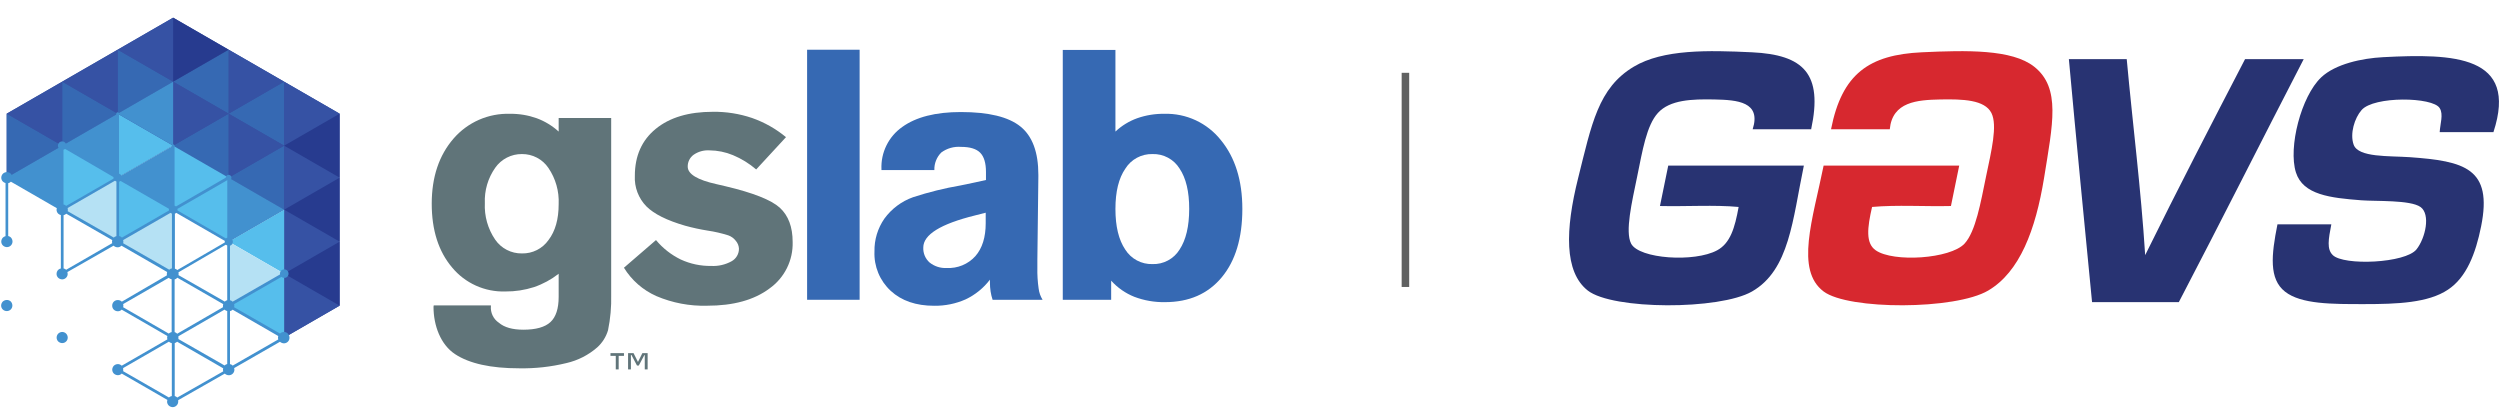<svg width="146" height="24" viewBox="0 0 146 24" fill="none" xmlns="http://www.w3.org/2000/svg">
<g clip-path="url(#clip0_998_3048)">
<path d="M25.33 17.836H28.669V17.875C28.652 18.065 28.687 18.255 28.769 18.427C28.851 18.598 28.979 18.745 29.137 18.85C29.453 19.119 29.928 19.253 30.56 19.255C31.297 19.255 31.826 19.106 32.147 18.809C32.465 18.515 32.626 18.022 32.626 17.339V15.987C32.193 16.325 31.707 16.589 31.186 16.767C30.646 16.941 30.081 17.027 29.512 17.022C28.921 17.041 28.332 16.924 27.792 16.68C27.253 16.437 26.776 16.073 26.399 15.617C25.607 14.678 25.212 13.435 25.213 11.888C25.215 10.341 25.637 9.078 26.482 8.098C26.89 7.625 27.398 7.249 27.97 6.997C28.543 6.746 29.164 6.626 29.789 6.646C30.317 6.64 30.843 6.727 31.341 6.904C31.816 7.079 32.252 7.343 32.626 7.684V6.89H35.693V17.217C35.711 17.912 35.649 18.607 35.509 19.287C35.395 19.67 35.179 20.015 34.883 20.283C34.368 20.734 33.749 21.05 33.082 21.203C32.178 21.424 31.249 21.527 30.318 21.509C28.659 21.509 27.41 21.232 26.572 20.679C25.736 20.127 25.317 19.02 25.317 17.919L25.33 17.836ZM30.486 14.8C30.788 14.806 31.087 14.739 31.356 14.603C31.626 14.467 31.858 14.267 32.032 14.02C32.428 13.501 32.626 12.803 32.626 11.927C32.661 11.174 32.451 10.43 32.027 9.807C31.856 9.554 31.626 9.348 31.355 9.207C31.085 9.066 30.784 8.994 30.48 8.997C30.175 8.994 29.874 9.065 29.603 9.204C29.331 9.343 29.098 9.546 28.923 9.795C28.497 10.399 28.283 11.127 28.315 11.865C28.28 12.619 28.49 13.364 28.914 13.988C29.087 14.242 29.321 14.45 29.594 14.591C29.867 14.733 30.172 14.805 30.48 14.8H30.486Z" fill="#607479"/>
<path d="M38.31 14.02C38.706 14.497 39.2 14.885 39.758 15.156C40.315 15.412 40.921 15.54 41.534 15.531C41.947 15.553 42.357 15.459 42.72 15.26C42.852 15.188 42.963 15.082 43.039 14.952C43.116 14.822 43.156 14.674 43.155 14.524C43.147 14.354 43.082 14.192 42.971 14.064C42.859 13.917 42.706 13.805 42.531 13.744C42.139 13.621 41.738 13.528 41.331 13.468C40.886 13.397 40.446 13.301 40.011 13.181C38.949 12.874 38.195 12.498 37.748 12.051C37.519 11.817 37.341 11.537 37.225 11.23C37.109 10.924 37.058 10.596 37.075 10.269C37.075 9.105 37.482 8.19 38.296 7.525C39.11 6.86 40.222 6.528 41.633 6.529C42.41 6.519 43.183 6.641 43.919 6.89C44.642 7.143 45.313 7.522 45.902 8.01L44.161 9.896C43.757 9.549 43.3 9.267 42.807 9.061C42.369 8.879 41.9 8.784 41.425 8.781C41.098 8.762 40.773 8.853 40.504 9.041C40.396 9.12 40.309 9.224 40.25 9.344C40.19 9.464 40.161 9.597 40.163 9.731C40.163 10.166 40.727 10.508 41.854 10.757C42.07 10.809 42.243 10.848 42.367 10.876C43.981 11.258 45.039 11.676 45.541 12.13C46.04 12.59 46.291 13.252 46.291 14.133C46.306 14.661 46.191 15.184 45.956 15.657C45.721 16.13 45.372 16.538 44.942 16.845C44.044 17.519 42.827 17.856 41.29 17.854C40.276 17.882 39.268 17.69 38.335 17.293C37.549 16.945 36.887 16.367 36.438 15.635L38.31 14.02Z" fill="#607479"/>
<path d="M47.135 2.904H50.202V17.507H47.135V2.904Z" fill="#3669B3"/>
<path d="M57.812 16.332C57.439 16.823 56.953 17.217 56.395 17.482C55.816 17.739 55.187 17.866 54.553 17.857C53.495 17.857 52.651 17.567 52.02 16.987C51.704 16.696 51.455 16.339 51.291 15.942C51.127 15.545 51.051 15.117 51.069 14.687C51.055 14.002 51.258 13.33 51.649 12.767C52.068 12.193 52.649 11.757 53.319 11.518C54.23 11.22 55.161 10.99 56.105 10.828C56.745 10.697 57.238 10.592 57.581 10.511V10.05C57.581 9.525 57.469 9.147 57.243 8.919C57.017 8.69 56.644 8.577 56.124 8.578C55.713 8.545 55.304 8.661 54.972 8.905C54.838 9.039 54.732 9.199 54.663 9.376C54.593 9.552 54.56 9.741 54.567 9.931H51.477V9.88C51.456 9.401 51.556 8.925 51.768 8.494C51.979 8.064 52.296 7.693 52.688 7.417C53.495 6.834 54.638 6.543 56.114 6.543C57.733 6.543 58.892 6.824 59.592 7.387C60.292 7.95 60.641 8.89 60.64 10.207V10.34L60.582 15.17V15.63C60.573 16.038 60.598 16.446 60.656 16.849C60.684 17.083 60.763 17.307 60.886 17.507H57.968C57.915 17.349 57.876 17.187 57.851 17.022C57.825 16.849 57.812 16.674 57.812 16.5V16.332ZM57.565 12.422C57.42 12.463 57.211 12.514 56.941 12.581C54.927 13.08 53.92 13.705 53.92 14.455C53.912 14.619 53.941 14.782 54.004 14.933C54.068 15.085 54.164 15.22 54.286 15.329C54.57 15.556 54.927 15.671 55.29 15.651C55.602 15.667 55.914 15.613 56.203 15.494C56.492 15.375 56.75 15.193 56.96 14.961C57.364 14.501 57.565 13.859 57.565 13.036V12.422Z" fill="#3669B3"/>
<path d="M71.294 8.176C70.901 7.683 70.398 7.288 69.826 7.022C69.253 6.757 68.627 6.628 67.996 6.646C67.458 6.639 66.922 6.726 66.414 6.904C65.941 7.074 65.507 7.339 65.141 7.684V2.918H62.066V17.507H64.892V16.391C65.265 16.805 65.728 17.128 66.246 17.334C66.817 17.55 67.424 17.656 68.035 17.645C69.44 17.645 70.544 17.163 71.347 16.198C72.15 15.234 72.552 13.903 72.553 12.205C72.553 10.54 72.133 9.197 71.294 8.176ZM68.885 14.579C68.719 14.846 68.486 15.064 68.208 15.212C67.931 15.361 67.62 15.433 67.305 15.423C66.989 15.432 66.676 15.359 66.397 15.21C66.117 15.061 65.882 14.842 65.714 14.574C65.332 14.009 65.141 13.219 65.141 12.205C65.141 11.192 65.333 10.407 65.719 9.85C65.886 9.582 66.12 9.362 66.398 9.213C66.677 9.063 66.989 8.989 67.305 8.997C67.62 8.987 67.931 9.059 68.208 9.208C68.486 9.356 68.719 9.574 68.885 9.841C69.263 10.402 69.451 11.19 69.449 12.205C69.448 13.22 69.26 14.012 68.885 14.579Z" fill="#3669B3"/>
<path fill-rule="evenodd" clip-rule="evenodd" d="M13.351 10.375H13.353V14.112L16.593 12.245V19.72L19.834 17.85V6.639L10.111 1.032L0.391 6.639V10.375L3.631 12.245V8.507L6.871 10.375L10.111 8.507V12.245L13.351 10.375Z" fill="#3652A4"/>
<path fill-rule="evenodd" clip-rule="evenodd" d="M3.631 8.507L6.871 6.639L3.631 4.77V8.507Z" fill="#3669B3"/>
<path fill-rule="evenodd" clip-rule="evenodd" d="M6.871 6.639L10.111 4.769L6.871 2.902V6.639Z" fill="#3669B3"/>
<path fill-rule="evenodd" clip-rule="evenodd" d="M13.354 10.375L10.111 8.507L13.354 6.639V10.375Z" fill="#3669B3"/>
<path fill-rule="evenodd" clip-rule="evenodd" d="M13.354 6.639L10.111 4.769L13.354 2.902V6.639Z" fill="#3669B3"/>
<path fill-rule="evenodd" clip-rule="evenodd" d="M16.594 8.507L13.352 6.639L16.594 4.77V8.507Z" fill="#3669B3"/>
<path fill-rule="evenodd" clip-rule="evenodd" d="M16.594 12.245L13.352 10.375L16.594 8.507V12.245Z" fill="#3669B3"/>
<path fill-rule="evenodd" clip-rule="evenodd" d="M0.391 10.375L3.631 8.507L0.391 6.639V10.375Z" fill="#3669B3"/>
<path fill-rule="evenodd" clip-rule="evenodd" d="M10.111 4.769L6.871 2.902L10.111 1.032V4.769Z" fill="#3652A4"/>
<path fill-rule="evenodd" clip-rule="evenodd" d="M10.111 8.507L13.351 6.639L10.111 4.77V8.507Z" fill="#3652A4"/>
<path fill-rule="evenodd" clip-rule="evenodd" d="M3.631 8.507L0.391 6.639L3.631 4.77V8.507Z" fill="#3652A4"/>
<path fill-rule="evenodd" clip-rule="evenodd" d="M6.871 6.639L3.631 4.769L6.871 2.902V6.639Z" fill="#3652A4"/>
<path fill-rule="evenodd" clip-rule="evenodd" d="M13.354 10.375L16.594 8.507L13.354 6.639V10.375Z" fill="#3652A4"/>
<path fill-rule="evenodd" clip-rule="evenodd" d="M13.354 6.639L16.594 4.769L13.354 2.902V6.639Z" fill="#3652A4"/>
<path fill-rule="evenodd" clip-rule="evenodd" d="M16.594 8.507L19.834 6.639L16.594 4.77V8.507Z" fill="#3652A4"/>
<path fill-rule="evenodd" clip-rule="evenodd" d="M16.594 12.245L19.834 10.375L16.594 8.507V12.245Z" fill="#3652A4"/>
<path fill-rule="evenodd" clip-rule="evenodd" d="M16.594 15.982L19.834 14.112L16.594 12.245V15.982Z" fill="#3652A4"/>
<path fill-rule="evenodd" clip-rule="evenodd" d="M16.594 19.719L19.834 17.849L16.594 15.982V19.719Z" fill="#3652A4"/>
<path fill-rule="evenodd" clip-rule="evenodd" d="M3.631 12.245L6.871 10.375L3.631 8.507V12.245Z" fill="#56BEEC"/>
<path fill-rule="evenodd" clip-rule="evenodd" d="M13.354 14.112L10.111 12.245L13.354 10.375V14.112Z" fill="#56BEEC"/>
<path fill-rule="evenodd" clip-rule="evenodd" d="M10.111 12.245L13.351 10.375L10.111 8.507V12.245Z" fill="#56BEEC"/>
<path fill-rule="evenodd" clip-rule="evenodd" d="M16.594 15.982L13.352 14.112L16.594 12.245V15.982Z" fill="#56BEEC"/>
<path fill-rule="evenodd" clip-rule="evenodd" d="M16.594 19.719L13.352 17.849L16.594 15.982V19.719Z" fill="#56BEEC"/>
<path fill-rule="evenodd" clip-rule="evenodd" d="M6.871 10.375L10.111 8.507L6.871 6.639V10.375Z" fill="#56BEEC"/>
<path fill-rule="evenodd" clip-rule="evenodd" d="M6.871 14.112L10.111 12.245L6.871 10.375V14.112Z" fill="#56BEEC"/>
<path fill-rule="evenodd" clip-rule="evenodd" d="M10.111 8.507L6.871 6.639L10.111 4.77V8.507Z" fill="#4291CF"/>
<path fill-rule="evenodd" clip-rule="evenodd" d="M3.631 12.245L0.391 10.375L3.631 8.507V12.245Z" fill="#4291CF"/>
<path fill-rule="evenodd" clip-rule="evenodd" d="M13.354 14.112L16.594 12.245L13.354 10.375V14.112Z" fill="#4291CF"/>
<path fill-rule="evenodd" clip-rule="evenodd" d="M10.111 12.245L6.871 10.375L10.111 8.507V12.245Z" fill="#4291CF"/>
<path fill-rule="evenodd" clip-rule="evenodd" d="M6.871 10.375L3.631 8.507L6.871 6.639V10.375Z" fill="#4291CF"/>
<path fill-rule="evenodd" clip-rule="evenodd" d="M13.354 17.85L16.594 15.982L13.354 14.112V17.85Z" fill="#B5E1F4"/>
<path fill-rule="evenodd" clip-rule="evenodd" d="M6.871 14.112L3.631 12.245L6.871 10.375V14.112Z" fill="#B5E1F4"/>
<path fill-rule="evenodd" clip-rule="evenodd" d="M10.111 15.982L6.871 14.112L10.111 12.245V15.982Z" fill="#B5E1F4"/>
<path fill-rule="evenodd" clip-rule="evenodd" d="M10.111 4.769L13.351 2.902L10.111 1.032V4.769Z" fill="#273B8F"/>
<path fill-rule="evenodd" clip-rule="evenodd" d="M19.834 6.639L16.594 8.507L19.834 10.375V6.639Z" fill="#273B8F"/>
<path fill-rule="evenodd" clip-rule="evenodd" d="M19.834 14.112L16.594 15.982L19.834 17.85V14.112Z" fill="#273B8F"/>
<path fill-rule="evenodd" clip-rule="evenodd" d="M19.834 10.375L16.594 12.245L19.834 14.112V10.375Z" fill="#273B8F"/>
<path fill-rule="evenodd" clip-rule="evenodd" d="M3.631 19.386C3.545 19.388 3.463 19.423 3.401 19.483C3.342 19.544 3.308 19.627 3.307 19.713C3.306 19.755 3.314 19.798 3.331 19.837C3.347 19.877 3.371 19.913 3.401 19.943C3.464 20.001 3.546 20.035 3.631 20.037C3.674 20.037 3.716 20.029 3.756 20.013C3.795 19.997 3.831 19.973 3.862 19.943C3.892 19.913 3.916 19.877 3.932 19.837C3.948 19.798 3.956 19.755 3.956 19.713C3.955 19.627 3.921 19.544 3.862 19.483C3.832 19.452 3.796 19.427 3.756 19.411C3.717 19.394 3.674 19.386 3.631 19.386Z" fill="#4291CF"/>
<path fill-rule="evenodd" clip-rule="evenodd" d="M0.391 17.518C0.305 17.521 0.224 17.554 0.161 17.613C0.102 17.675 0.068 17.757 0.066 17.843C0.066 17.885 0.074 17.928 0.09 17.967C0.106 18.007 0.13 18.043 0.161 18.073C0.223 18.132 0.305 18.166 0.391 18.167C0.435 18.168 0.479 18.16 0.52 18.144C0.56 18.128 0.597 18.104 0.628 18.073C0.66 18.042 0.684 18.005 0.7 17.964C0.716 17.923 0.724 17.88 0.723 17.836C0.72 17.75 0.687 17.668 0.628 17.606C0.597 17.576 0.559 17.553 0.518 17.538C0.478 17.523 0.435 17.517 0.391 17.518Z" fill="#4291CF"/>
<path fill-rule="evenodd" clip-rule="evenodd" d="M16.811 19.483C16.782 19.452 16.746 19.427 16.706 19.411C16.666 19.394 16.624 19.386 16.581 19.386C16.496 19.388 16.414 19.42 16.351 19.478L13.673 17.942C13.682 17.912 13.686 17.881 13.686 17.85C13.685 17.819 13.681 17.789 13.673 17.76L16.436 16.171C16.483 16.208 16.541 16.229 16.602 16.23C16.635 16.231 16.667 16.225 16.698 16.213C16.728 16.201 16.756 16.182 16.779 16.159C16.802 16.136 16.82 16.108 16.833 16.078C16.845 16.047 16.851 16.015 16.851 15.982C16.85 15.915 16.824 15.851 16.779 15.803C16.756 15.78 16.728 15.761 16.698 15.749C16.667 15.737 16.635 15.731 16.602 15.731C16.569 15.73 16.535 15.736 16.505 15.748C16.474 15.761 16.446 15.779 16.422 15.803C16.399 15.826 16.38 15.854 16.368 15.885C16.356 15.916 16.35 15.949 16.351 15.982C16.349 15.997 16.349 16.013 16.351 16.028L13.587 17.617C13.544 17.575 13.49 17.546 13.431 17.532V14.349C13.467 14.338 13.5 14.318 13.527 14.291C13.574 14.243 13.6 14.179 13.599 14.112C13.597 14.046 13.572 13.984 13.527 13.935C13.5 13.909 13.467 13.889 13.431 13.877V10.52C13.444 10.513 13.457 10.505 13.468 10.494C13.483 10.479 13.496 10.461 13.504 10.441C13.512 10.42 13.516 10.399 13.516 10.377C13.516 10.355 13.512 10.333 13.504 10.312C13.495 10.292 13.483 10.273 13.468 10.257C13.452 10.242 13.433 10.229 13.413 10.221C13.392 10.212 13.37 10.208 13.348 10.209C13.326 10.209 13.304 10.213 13.284 10.222C13.264 10.23 13.245 10.243 13.23 10.258C13.214 10.274 13.202 10.293 13.194 10.313C13.186 10.333 13.182 10.355 13.182 10.377L10.276 12.058C10.253 12.036 10.225 12.02 10.195 12.01V8.5C10.192 8.481 10.182 8.463 10.167 8.451C10.152 8.438 10.133 8.431 10.114 8.431C10.094 8.431 10.075 8.438 10.06 8.451C10.045 8.463 10.035 8.481 10.032 8.5V12.008C10.001 12.019 9.973 12.034 9.947 12.054L7.119 10.423C7.12 10.407 7.12 10.391 7.119 10.375C7.118 10.309 7.092 10.246 7.047 10.197C7.02 10.171 6.987 10.151 6.951 10.14V6.639C6.951 6.629 6.949 6.618 6.945 6.608C6.941 6.598 6.935 6.589 6.928 6.581C6.92 6.573 6.911 6.567 6.901 6.563C6.891 6.559 6.881 6.557 6.87 6.557C6.848 6.557 6.828 6.566 6.813 6.582C6.798 6.597 6.789 6.618 6.789 6.639V10.142C6.759 10.153 6.731 10.168 6.706 10.188L3.874 8.555C3.876 8.539 3.876 8.523 3.874 8.507C3.873 8.441 3.848 8.378 3.803 8.33C3.78 8.306 3.752 8.287 3.722 8.275C3.691 8.263 3.658 8.257 3.625 8.259C3.561 8.259 3.5 8.285 3.455 8.33C3.41 8.375 3.384 8.436 3.383 8.5C3.382 8.533 3.388 8.566 3.4 8.596C3.412 8.627 3.431 8.655 3.455 8.677C3.483 8.703 3.516 8.723 3.552 8.735V11.922C3.493 11.938 3.439 11.967 3.395 12.008L0.712 10.467C0.72 10.437 0.723 10.406 0.724 10.375C0.721 10.289 0.687 10.207 0.629 10.145C0.568 10.084 0.485 10.05 0.399 10.05C0.313 10.053 0.231 10.086 0.169 10.145C0.11 10.207 0.076 10.289 0.074 10.375C0.074 10.417 0.082 10.46 0.098 10.499C0.114 10.539 0.138 10.575 0.169 10.605C0.212 10.646 0.265 10.675 0.323 10.69V13.79C0.266 13.807 0.213 13.836 0.169 13.875C0.11 13.938 0.076 14.02 0.074 14.105C0.073 14.148 0.081 14.191 0.098 14.23C0.114 14.27 0.138 14.305 0.169 14.335C0.231 14.395 0.313 14.429 0.399 14.432C0.443 14.432 0.486 14.424 0.527 14.408C0.568 14.391 0.605 14.367 0.636 14.335C0.667 14.304 0.691 14.267 0.707 14.226C0.724 14.186 0.732 14.142 0.731 14.098C0.728 14.013 0.694 13.931 0.636 13.868C0.593 13.826 0.539 13.796 0.48 13.783V10.699C0.539 10.686 0.594 10.656 0.636 10.611L3.317 12.157C3.307 12.186 3.303 12.216 3.303 12.247C3.302 12.29 3.311 12.332 3.327 12.371C3.343 12.411 3.367 12.447 3.397 12.477C3.442 12.517 3.496 12.546 3.554 12.56V15.678C3.495 15.692 3.441 15.72 3.397 15.761C3.338 15.823 3.304 15.905 3.303 15.991C3.302 16.034 3.31 16.076 3.326 16.116C3.343 16.155 3.367 16.191 3.397 16.221C3.46 16.28 3.542 16.313 3.628 16.316C3.67 16.316 3.713 16.308 3.752 16.291C3.792 16.275 3.828 16.251 3.858 16.221C3.888 16.191 3.913 16.155 3.929 16.116C3.945 16.076 3.953 16.034 3.952 15.991C3.952 15.956 3.946 15.921 3.936 15.888L6.633 14.347C6.695 14.406 6.777 14.441 6.863 14.443C6.906 14.444 6.949 14.436 6.988 14.419C7.028 14.402 7.064 14.378 7.093 14.347L9.762 15.885C9.75 15.922 9.744 15.96 9.744 15.998C9.742 16.026 9.742 16.055 9.744 16.083L7.114 17.617C7.084 17.587 7.048 17.563 7.008 17.547C6.969 17.531 6.927 17.523 6.884 17.523C6.84 17.522 6.796 17.529 6.755 17.546C6.715 17.562 6.678 17.586 6.646 17.617C6.615 17.648 6.591 17.685 6.575 17.726C6.559 17.767 6.551 17.81 6.552 17.854C6.552 17.897 6.56 17.939 6.576 17.979C6.593 18.018 6.616 18.054 6.647 18.084C6.709 18.143 6.791 18.177 6.877 18.178C6.92 18.179 6.962 18.171 7.002 18.155C7.041 18.139 7.077 18.115 7.107 18.084L9.774 19.623C9.754 19.687 9.754 19.756 9.774 19.821L7.109 21.357C7.079 21.327 7.043 21.303 7.004 21.287C6.964 21.27 6.922 21.262 6.879 21.263C6.793 21.265 6.712 21.299 6.649 21.357C6.591 21.42 6.557 21.502 6.554 21.587C6.555 21.673 6.589 21.756 6.649 21.817C6.712 21.875 6.793 21.909 6.879 21.911C6.922 21.912 6.964 21.904 7.004 21.888C7.043 21.871 7.079 21.847 7.109 21.817L9.774 23.354C9.764 23.385 9.758 23.417 9.758 23.45C9.757 23.493 9.765 23.535 9.782 23.575C9.798 23.614 9.822 23.65 9.852 23.68C9.914 23.74 9.996 23.774 10.082 23.777C10.125 23.777 10.168 23.769 10.207 23.752C10.247 23.735 10.283 23.711 10.313 23.68C10.343 23.65 10.367 23.614 10.384 23.575C10.4 23.535 10.408 23.493 10.407 23.45C10.409 23.423 10.409 23.396 10.407 23.37L13.127 21.819C13.19 21.877 13.271 21.911 13.357 21.914C13.401 21.915 13.445 21.907 13.486 21.891C13.527 21.875 13.564 21.85 13.595 21.819C13.626 21.788 13.651 21.75 13.667 21.709C13.683 21.668 13.69 21.624 13.689 21.58C13.687 21.551 13.683 21.523 13.675 21.495L16.351 19.959C16.414 20.016 16.496 20.049 16.581 20.051C16.624 20.051 16.666 20.043 16.706 20.026C16.745 20.01 16.781 19.986 16.811 19.956C16.842 19.926 16.866 19.89 16.882 19.851C16.898 19.811 16.906 19.769 16.906 19.726C16.907 19.682 16.899 19.637 16.883 19.595C16.867 19.553 16.843 19.515 16.811 19.483ZM3.8 8.696L6.628 10.34C6.627 10.355 6.627 10.371 6.628 10.386C6.627 10.402 6.627 10.418 6.628 10.434L3.865 12.024C3.822 11.981 3.767 11.951 3.708 11.939V8.744C3.741 8.735 3.772 8.718 3.798 8.696H3.8ZM3.952 12.146L6.716 10.554C6.74 10.574 6.768 10.59 6.799 10.6V13.79C6.741 13.805 6.687 13.834 6.642 13.873L3.952 12.334C3.96 12.305 3.964 12.275 3.964 12.245C3.964 12.214 3.959 12.184 3.95 12.155L3.952 12.146ZM7.112 13.866C7.069 13.823 7.014 13.794 6.955 13.781V10.611C6.987 10.602 7.016 10.587 7.04 10.566L9.866 12.194C9.865 12.211 9.865 12.228 9.866 12.245C9.865 12.261 9.865 12.278 9.866 12.295L7.114 13.88L7.112 13.866ZM13.274 10.508V13.877C13.245 13.889 13.217 13.905 13.191 13.924L10.363 12.288C10.365 12.274 10.365 12.259 10.363 12.245C10.364 12.229 10.364 12.214 10.363 12.198L13.281 10.517L13.274 10.508ZM10.336 19.478C10.298 19.439 10.25 19.41 10.198 19.395V16.32C10.25 16.306 10.297 16.278 10.336 16.24L10.354 16.217L13.035 17.76C13.027 17.789 13.022 17.819 13.021 17.85C13.017 17.88 13.017 17.911 13.021 17.942L10.343 19.492C10.343 19.492 10.338 19.485 10.333 19.483L10.336 19.478ZM13.127 17.613L10.423 16.067C10.435 16.012 10.435 15.956 10.423 15.902L13.187 14.291C13.212 14.311 13.24 14.327 13.27 14.338V17.53C13.216 17.545 13.167 17.574 13.127 17.613ZM13.127 14.066C13.126 14.081 13.126 14.097 13.127 14.112C13.126 14.128 13.126 14.144 13.127 14.16L10.352 15.77C10.313 15.732 10.266 15.704 10.214 15.69V12.479C10.243 12.469 10.271 12.452 10.294 12.431L13.127 14.066ZM10.419 19.637L13.113 18.082C13.157 18.123 13.211 18.152 13.27 18.167V21.258C13.211 21.273 13.157 21.302 13.113 21.343L10.419 19.8C10.422 19.773 10.422 19.746 10.419 19.72C10.421 19.692 10.421 19.664 10.419 19.637ZM3.862 15.754C3.821 15.715 3.769 15.688 3.713 15.676V12.566C3.772 12.554 3.826 12.524 3.869 12.481L6.554 14.02C6.545 14.049 6.541 14.079 6.541 14.11C6.541 14.141 6.545 14.172 6.552 14.202L3.862 15.754ZM7.192 14.02L9.956 12.431C9.981 12.451 10.01 12.466 10.041 12.477V15.671C9.982 15.684 9.928 15.711 9.882 15.75L7.192 14.204C7.201 14.174 7.205 14.143 7.206 14.112C7.205 14.081 7.2 14.05 7.192 14.02ZM7.192 17.758L9.852 16.224C9.901 16.268 9.96 16.298 10.025 16.311V19.393C9.961 19.406 9.902 19.437 9.854 19.48L7.192 17.942C7.2 17.912 7.205 17.881 7.206 17.85C7.205 17.819 7.2 17.789 7.192 17.76V17.758ZM7.192 21.495L9.864 19.954C9.912 19.998 9.971 20.028 10.034 20.041V23.128C9.971 23.141 9.912 23.171 9.864 23.213L7.195 21.679C7.198 21.651 7.198 21.622 7.195 21.594C7.198 21.562 7.196 21.529 7.19 21.497L7.192 21.495ZM10.343 23.22V23.209C10.304 23.171 10.256 23.143 10.204 23.128V20.037C10.256 20.022 10.304 19.994 10.343 19.956L13.035 21.509C13.026 21.536 13.021 21.565 13.021 21.594C13.021 21.626 13.025 21.658 13.035 21.688L10.343 23.22ZM13.587 21.348C13.545 21.304 13.491 21.274 13.431 21.263V18.172C13.49 18.158 13.544 18.129 13.587 18.087L16.249 19.623C16.229 19.689 16.229 19.759 16.249 19.825L13.587 21.352V21.348Z" fill="#4291CF"/>
<path d="M36.44 20.782H36.131V21.573H35.961V20.782H35.652V20.623H36.44V20.782ZM37.822 21.573H37.654V20.741H37.628L37.306 21.348H37.2L36.877 20.732H36.845V21.573H36.679V20.623H36.999L37.257 21.139L37.515 20.623H37.822V21.573Z" fill="#607479"/>
<path fill-rule="evenodd" clip-rule="evenodd" d="M145.624 7.718H142.478C142.503 7.235 142.708 6.676 142.478 6.315C142.084 5.657 138.63 5.6 137.914 6.43C137.508 6.89 137.223 7.81 137.453 8.449C137.723 9.208 139.526 9.096 140.73 9.179C143.917 9.409 145.582 9.818 144.898 13.217C144.578 14.814 144.039 16.207 142.959 16.918C141.808 17.689 139.995 17.76 138.07 17.76C136.205 17.76 134.386 17.774 133.444 17.031C132.502 16.288 132.642 14.906 133.004 13.1H136.15C135.977 13.992 135.88 14.549 136.23 14.894C136.87 15.531 140.488 15.375 141.128 14.558C141.649 13.894 141.953 12.516 141.359 12.09C140.765 11.665 138.747 11.764 137.904 11.697C136.087 11.557 134.499 11.38 134.082 10.071C133.621 8.606 134.39 5.62 135.56 4.516C136.389 3.734 137.941 3.403 139.171 3.339C143.282 3.123 147.086 3.222 145.619 7.709" fill="#283372"/>
<path fill-rule="evenodd" clip-rule="evenodd" d="M124.201 3.454C124.551 7.276 125.03 10.991 125.278 14.899C127.185 11.03 129.145 7.242 131.111 3.454H134.536C132.095 8.173 129.7 12.939 127.243 17.645H122.176C121.716 12.916 121.255 8.201 120.822 3.454H124.201Z" fill="#283372"/>
<path fill-rule="evenodd" clip-rule="evenodd" d="M105.782 7.548H102.356C102.871 5.938 101.451 5.837 100.129 5.809C98.807 5.782 97.524 5.825 96.822 6.596C96.156 7.327 95.919 8.808 95.613 10.299C95.3 11.824 94.897 13.519 95.256 14.225C95.716 15.12 98.966 15.336 100.285 14.616C101.048 14.202 101.315 13.31 101.536 12.086C100.138 11.955 98.45 12.068 96.942 12.031L97.425 9.673H105.345C104.688 12.817 104.509 15.766 102.319 17.022C100.424 18.11 94.18 18.103 92.725 16.967C91.344 15.881 91.406 13.425 92.163 10.402C92.953 7.249 93.329 5.14 95.41 3.896C97.128 2.868 99.763 2.932 102.319 3.054C105.331 3.199 106.464 4.303 105.773 7.541" fill="#283372"/>
<path fill-rule="evenodd" clip-rule="evenodd" d="M106.937 7.548H110.363C110.513 5.938 111.975 5.837 113.304 5.809C114.633 5.782 115.904 5.825 116.298 6.596C116.664 7.327 116.298 8.808 115.987 10.299C115.674 11.824 115.379 13.519 114.732 14.225C113.905 15.12 110.566 15.336 109.539 14.616C108.947 14.202 109.048 13.31 109.329 12.086C110.778 11.955 112.42 12.068 113.935 12.031L114.418 9.673H106.499C105.863 12.817 104.832 15.766 106.499 17.022C107.947 18.11 114.193 18.103 116.113 16.967C117.956 15.881 118.877 13.425 119.372 10.402C119.876 7.249 120.367 5.14 118.798 3.896C117.5 2.868 114.84 2.932 112.231 3.054C109.161 3.199 107.57 4.303 106.934 7.541" fill="#D7282F"/>
<path d="M82.297 4.252H81.857V16.759H82.297V4.252Z" fill="#606161"/>
</g>
<defs>
<clipPath id="clip0_998_3048">
<rect width="146" height="23" fill="white" transform="translate(0 0.91)"/>
</clipPath>
</defs>
</svg>
